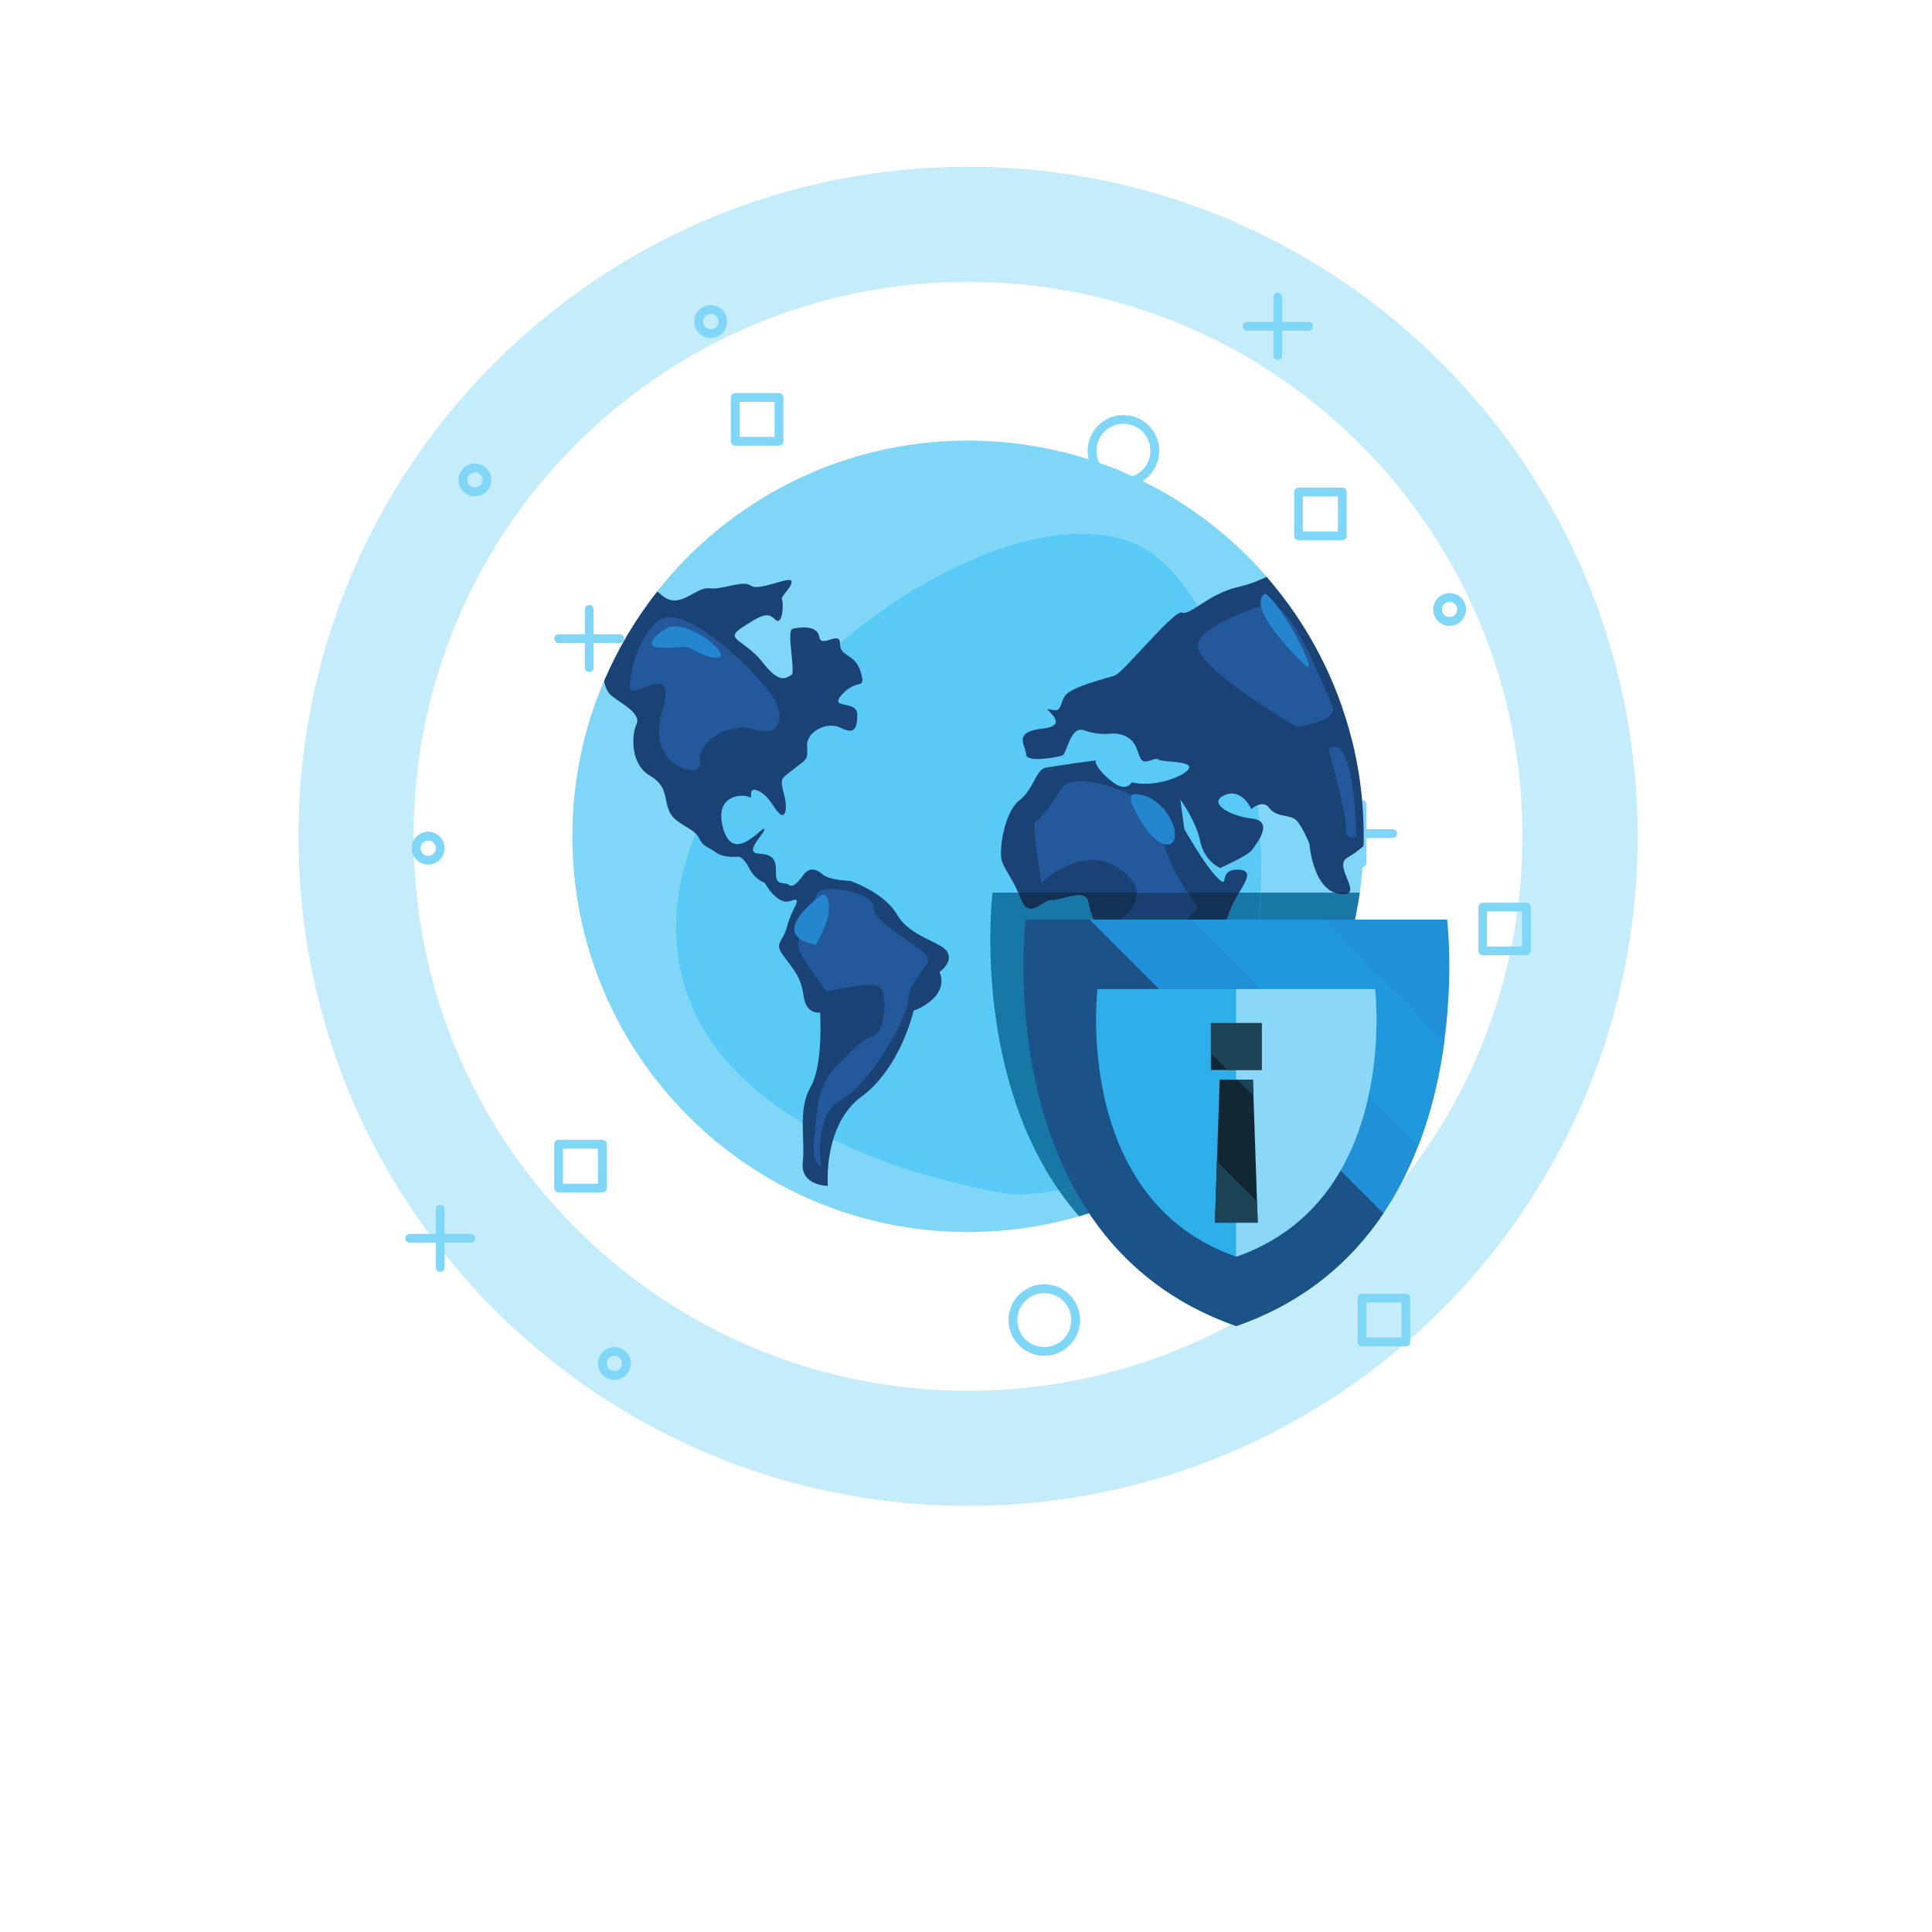 <?xml version="1.0" encoding="UTF-8"?>
<svg xmlns="http://www.w3.org/2000/svg" xmlns:xlink="http://www.w3.org/1999/xlink" width="76" zoomAndPan="magnify" viewBox="0 0 56.88 65.04" height="76" preserveAspectRatio="xMidYMid meet" version="1.0">
  <defs>
    <clipPath id="34f1f2493a">
      <path d="M 5.973 5.617 L 51.055 5.617 L 51.055 50.703 L 5.973 50.703 Z M 5.973 5.617 " clip-rule="nonzero"></path>
    </clipPath>
  </defs>
  <g clip-path="url(#34f1f2493a)">
    <path fill="#c4ecfb" d="M 49.109 28.152 L 47.172 28.152 C 47.172 30.734 46.652 33.188 45.707 35.418 C 44.293 38.766 41.922 41.621 38.941 43.633 C 37.453 44.641 35.812 45.434 34.059 45.98 C 32.309 46.523 30.445 46.82 28.508 46.82 C 25.926 46.82 23.477 46.297 21.242 45.352 C 17.895 43.938 15.043 41.566 13.031 38.59 C 12.023 37.098 11.227 35.457 10.68 33.703 C 10.137 31.953 9.844 30.09 9.844 28.152 C 9.844 25.57 10.363 23.121 11.309 20.887 C 12.723 17.543 15.094 14.688 18.074 12.676 C 19.562 11.668 21.203 10.871 22.957 10.328 C 24.707 9.781 26.57 9.488 28.508 9.488 C 31.09 9.488 33.539 10.012 35.773 10.953 C 39.121 12.371 41.973 14.738 43.988 17.719 C 44.992 19.207 45.789 20.852 46.336 22.602 C 46.879 24.355 47.172 26.215 47.172 28.152 L 51.051 28.152 C 51.051 25.047 50.418 22.078 49.277 19.379 C 47.562 15.332 44.707 11.895 41.113 9.465 C 39.312 8.25 37.328 7.285 35.211 6.625 C 33.09 5.969 30.84 5.613 28.508 5.613 C 25.402 5.613 22.43 6.242 19.734 7.383 C 15.688 9.098 12.25 11.953 9.816 15.551 C 8.602 17.348 7.641 19.332 6.98 21.449 C 6.32 23.57 5.969 25.824 5.969 28.152 C 5.965 31.262 6.598 34.23 7.738 36.93 C 9.453 40.977 12.309 44.414 15.902 46.844 C 17.703 48.059 19.688 49.023 21.805 49.68 C 23.926 50.34 26.18 50.695 28.508 50.695 C 31.613 50.695 34.586 50.062 37.281 48.922 C 41.332 47.211 44.77 44.355 47.199 40.758 C 48.414 38.961 49.375 36.977 50.035 34.855 C 50.695 32.738 51.051 30.484 51.051 28.152 L 49.109 28.152 " fill-opacity="1" fill-rule="nonzero"></path>
  </g>
  <path fill="#80d6f7" d="M 34.797 15.176 L 34.648 15.176 C 34.648 15.426 34.547 15.652 34.383 15.816 C 34.219 15.98 33.992 16.082 33.738 16.082 C 33.488 16.082 33.262 15.98 33.098 15.816 C 32.934 15.652 32.832 15.426 32.832 15.176 C 32.832 14.922 32.934 14.695 33.098 14.531 C 33.262 14.367 33.488 14.266 33.738 14.266 C 33.992 14.266 34.219 14.367 34.383 14.531 C 34.547 14.695 34.648 14.922 34.648 15.176 L 34.945 15.176 C 34.945 14.508 34.406 13.973 33.738 13.973 C 33.074 13.973 32.535 14.508 32.535 15.176 C 32.535 15.84 33.074 16.379 33.738 16.379 C 34.406 16.379 34.945 15.84 34.945 15.176 L 34.797 15.176 " fill-opacity="1" fill-rule="nonzero"></path>
  <path fill="#80d6f7" d="M 32.133 44.438 L 31.984 44.438 C 31.984 44.691 31.883 44.918 31.719 45.082 C 31.555 45.246 31.328 45.348 31.074 45.348 C 30.824 45.348 30.598 45.246 30.434 45.082 C 30.27 44.918 30.168 44.691 30.168 44.438 C 30.168 44.188 30.27 43.961 30.434 43.797 C 30.598 43.633 30.824 43.531 31.074 43.531 C 31.328 43.531 31.555 43.633 31.719 43.797 C 31.883 43.961 31.984 44.188 31.984 44.438 L 32.281 44.438 C 32.277 43.773 31.742 43.234 31.074 43.234 C 30.41 43.234 29.871 43.773 29.871 44.438 C 29.871 45.102 30.41 45.641 31.074 45.641 C 31.742 45.641 32.277 45.102 32.281 44.438 L 32.133 44.438 " fill-opacity="1" fill-rule="nonzero"></path>
  <path fill="#80d6f7" d="M 20.254 10.824 L 20.105 10.824 C 20.105 10.969 19.988 11.082 19.848 11.082 C 19.703 11.082 19.59 10.969 19.59 10.824 C 19.59 10.684 19.703 10.566 19.848 10.566 C 19.988 10.566 20.105 10.684 20.105 10.824 L 20.398 10.824 C 20.398 10.52 20.152 10.273 19.848 10.273 C 19.543 10.273 19.293 10.52 19.293 10.824 C 19.293 11.129 19.543 11.379 19.848 11.379 C 20.152 11.379 20.398 11.129 20.398 10.824 L 20.254 10.824 " fill-opacity="1" fill-rule="nonzero"></path>
  <path fill="#80d6f7" d="M 42.18 36.824 L 42.031 36.824 C 42.031 36.969 41.914 37.082 41.773 37.082 C 41.633 37.082 41.516 36.969 41.516 36.824 C 41.516 36.684 41.633 36.566 41.773 36.566 C 41.914 36.566 42.031 36.684 42.031 36.824 L 42.324 36.824 C 42.324 36.52 42.078 36.273 41.773 36.273 C 41.469 36.273 41.223 36.52 41.223 36.824 C 41.223 37.129 41.469 37.379 41.773 37.379 C 42.078 37.379 42.324 37.129 42.324 36.824 L 42.18 36.824 " fill-opacity="1" fill-rule="nonzero"></path>
  <path fill="#80d6f7" d="M 17.008 45.898 L 16.859 45.898 C 16.859 46.043 16.746 46.156 16.602 46.156 C 16.461 46.156 16.344 46.043 16.344 45.898 C 16.344 45.758 16.461 45.641 16.602 45.641 C 16.746 45.641 16.859 45.758 16.859 45.898 L 17.156 45.898 C 17.156 45.594 16.91 45.348 16.602 45.348 C 16.297 45.348 16.051 45.594 16.051 45.898 C 16.051 46.207 16.297 46.453 16.602 46.453 C 16.91 46.453 17.156 46.207 17.156 45.898 L 17.008 45.898 " fill-opacity="1" fill-rule="nonzero"></path>
  <path fill="#80d6f7" d="M 10.738 28.555 L 10.594 28.555 C 10.594 28.695 10.477 28.812 10.336 28.812 C 10.191 28.812 10.078 28.695 10.078 28.555 C 10.078 28.41 10.191 28.297 10.336 28.297 C 10.477 28.297 10.594 28.41 10.594 28.555 L 10.887 28.555 C 10.887 28.25 10.641 28 10.336 28 C 10.027 28 9.781 28.25 9.781 28.555 C 9.781 28.859 10.031 29.105 10.336 29.105 C 10.641 29.105 10.887 28.859 10.887 28.555 L 10.738 28.555 " fill-opacity="1" fill-rule="nonzero"></path>
  <path fill="#80d6f7" d="M 45.125 20.516 L 44.977 20.516 C 44.977 20.66 44.863 20.773 44.719 20.773 C 44.578 20.773 44.465 20.66 44.461 20.516 C 44.465 20.375 44.578 20.258 44.719 20.258 C 44.863 20.258 44.977 20.375 44.977 20.516 L 45.273 20.516 C 45.273 20.211 45.027 19.965 44.719 19.965 C 44.414 19.965 44.168 20.211 44.168 20.516 C 44.168 20.82 44.414 21.07 44.719 21.07 C 45.027 21.07 45.273 20.82 45.273 20.516 L 45.125 20.516 " fill-opacity="1" fill-rule="nonzero"></path>
  <path fill="#80d6f7" d="M 12.312 16.156 L 12.164 16.156 C 12.164 16.301 12.051 16.414 11.906 16.414 C 11.766 16.414 11.648 16.301 11.648 16.156 C 11.648 16.016 11.766 15.898 11.906 15.898 C 12.051 15.898 12.164 16.016 12.164 16.156 L 12.461 16.156 C 12.461 15.852 12.211 15.605 11.906 15.605 C 11.602 15.605 11.355 15.852 11.355 16.156 C 11.355 16.461 11.602 16.711 11.906 16.711 C 12.211 16.711 12.461 16.461 12.461 16.156 L 12.312 16.156 " fill-opacity="1" fill-rule="nonzero"></path>
  <path fill="#80d6f7" d="M 15.609 20.516 L 15.609 22.48 C 15.609 22.562 15.676 22.629 15.758 22.629 C 15.836 22.629 15.902 22.562 15.902 22.48 L 15.902 20.516 C 15.902 20.434 15.836 20.367 15.758 20.367 C 15.676 20.367 15.609 20.434 15.609 20.516 " fill-opacity="1" fill-rule="nonzero"></path>
  <path fill="#80d6f7" d="M 16.789 21.352 L 14.723 21.352 C 14.645 21.352 14.578 21.418 14.578 21.5 C 14.578 21.578 14.645 21.645 14.723 21.645 L 16.789 21.645 C 16.867 21.645 16.934 21.578 16.934 21.5 C 16.934 21.418 16.867 21.352 16.789 21.352 " fill-opacity="1" fill-rule="nonzero"></path>
  <path fill="#80d6f7" d="M 41.625 27.082 L 41.625 29.047 C 41.625 29.125 41.691 29.191 41.773 29.191 C 41.855 29.191 41.922 29.125 41.922 29.047 L 41.922 27.082 C 41.922 27 41.855 26.934 41.773 26.934 C 41.691 26.934 41.625 27 41.625 27.082 " fill-opacity="1" fill-rule="nonzero"></path>
  <path fill="#80d6f7" d="M 42.805 27.914 L 40.742 27.914 C 40.66 27.914 40.594 27.98 40.594 28.062 C 40.594 28.145 40.66 28.211 40.742 28.211 L 42.805 28.211 C 42.887 28.211 42.953 28.145 42.953 28.062 C 42.953 27.98 42.887 27.914 42.805 27.914 " fill-opacity="1" fill-rule="nonzero"></path>
  <path fill="#80d6f7" d="M 10.594 40.703 L 10.594 42.668 C 10.594 42.75 10.66 42.816 10.738 42.816 C 10.82 42.816 10.887 42.75 10.887 42.668 L 10.887 40.703 C 10.887 40.621 10.82 40.559 10.738 40.559 C 10.66 40.559 10.594 40.621 10.594 40.703 " fill-opacity="1" fill-rule="nonzero"></path>
  <path fill="#80d6f7" d="M 11.77 41.539 L 9.707 41.539 C 9.625 41.539 9.562 41.605 9.562 41.688 C 9.562 41.766 9.625 41.832 9.707 41.832 L 11.77 41.832 C 11.852 41.832 11.918 41.766 11.918 41.688 C 11.918 41.605 11.852 41.539 11.77 41.539 " fill-opacity="1" fill-rule="nonzero"></path>
  <path fill="#80d6f7" d="M 38.789 10 L 38.789 11.969 C 38.789 12.047 38.855 12.113 38.938 12.113 C 39.016 12.113 39.082 12.047 39.082 11.969 L 39.082 10 C 39.082 9.922 39.016 9.855 38.938 9.855 C 38.855 9.855 38.789 9.922 38.789 10 " fill-opacity="1" fill-rule="nonzero"></path>
  <path fill="#80d6f7" d="M 39.969 10.836 L 37.906 10.836 C 37.824 10.836 37.758 10.902 37.758 10.984 C 37.758 11.066 37.824 11.133 37.906 11.133 L 39.969 11.133 C 40.051 11.133 40.117 11.066 40.117 10.984 C 40.117 10.902 40.051 10.836 39.969 10.836 " fill-opacity="1" fill-rule="nonzero"></path>
  <path fill="#80d6f7" d="M 41.109 18.035 L 41.109 17.891 L 39.781 17.891 L 39.781 16.711 L 40.961 16.711 L 40.961 18.035 L 41.109 18.035 L 41.109 17.891 L 41.109 18.035 L 41.254 18.035 L 41.254 16.562 C 41.254 16.523 41.238 16.484 41.211 16.457 C 41.188 16.43 41.148 16.414 41.109 16.414 L 39.637 16.414 C 39.598 16.414 39.559 16.43 39.531 16.457 C 39.504 16.484 39.488 16.523 39.488 16.562 L 39.488 18.035 C 39.488 18.074 39.504 18.113 39.531 18.141 C 39.559 18.168 39.598 18.184 39.637 18.184 L 41.109 18.184 C 41.148 18.184 41.188 18.168 41.211 18.141 C 41.238 18.113 41.254 18.074 41.254 18.035 L 41.109 18.035 " fill-opacity="1" fill-rule="nonzero"></path>
  <path fill="#80d6f7" d="M 43.246 45.176 L 43.246 45.027 L 41.922 45.027 L 41.922 43.848 L 43.102 43.848 L 43.102 45.176 L 43.246 45.176 L 43.246 45.027 L 43.246 45.176 L 43.395 45.176 L 43.395 43.703 C 43.395 43.664 43.379 43.625 43.352 43.598 C 43.324 43.57 43.285 43.555 43.246 43.555 L 41.773 43.555 C 41.734 43.555 41.695 43.57 41.668 43.598 C 41.641 43.625 41.625 43.664 41.625 43.703 L 41.625 45.176 C 41.625 45.215 41.641 45.254 41.668 45.281 C 41.695 45.309 41.734 45.324 41.773 45.324 L 43.246 45.324 C 43.285 45.324 43.324 45.309 43.352 45.281 C 43.379 45.254 43.395 45.215 43.395 45.176 L 43.246 45.176 " fill-opacity="1" fill-rule="nonzero"></path>
  <path fill="#80d6f7" d="M 22.145 14.855 L 22.145 14.707 L 20.816 14.707 L 20.816 13.527 L 21.996 13.527 L 21.996 14.855 L 22.145 14.855 L 22.145 14.707 L 22.145 14.855 L 22.293 14.855 L 22.293 13.383 C 22.293 13.344 22.277 13.305 22.25 13.277 C 22.223 13.25 22.184 13.234 22.145 13.234 L 20.672 13.234 C 20.633 13.234 20.594 13.25 20.566 13.277 C 20.539 13.305 20.523 13.344 20.523 13.383 L 20.523 14.855 C 20.523 14.895 20.539 14.934 20.566 14.961 C 20.594 14.988 20.633 15.004 20.672 15.004 L 22.145 15.004 C 22.184 15.004 22.223 14.988 22.25 14.961 C 22.277 14.934 22.293 14.895 22.293 14.855 L 22.145 14.855 " fill-opacity="1" fill-rule="nonzero"></path>
  <path fill="#80d6f7" d="M 47.309 32.012 L 47.309 31.863 L 45.98 31.863 L 45.98 30.684 L 47.16 30.684 L 47.16 32.012 L 47.309 32.012 L 47.309 31.863 L 47.309 32.012 L 47.457 32.012 L 47.457 30.535 C 47.457 30.496 47.441 30.461 47.41 30.434 C 47.383 30.406 47.348 30.391 47.309 30.391 L 45.836 30.391 C 45.797 30.391 45.758 30.406 45.73 30.434 C 45.703 30.461 45.688 30.496 45.688 30.535 L 45.688 32.012 C 45.688 32.051 45.703 32.086 45.73 32.113 C 45.758 32.141 45.797 32.156 45.836 32.156 L 47.309 32.156 C 47.348 32.156 47.383 32.141 47.41 32.113 C 47.441 32.086 47.457 32.051 47.457 32.012 L 47.309 32.012 " fill-opacity="1" fill-rule="nonzero"></path>
  <path fill="#80d6f7" d="M 16.199 39.992 L 16.199 39.848 L 14.871 39.848 L 14.871 38.668 L 16.051 38.668 L 16.051 39.992 L 16.199 39.992 L 16.199 39.848 L 16.199 39.992 L 16.344 39.992 L 16.344 38.52 C 16.344 38.48 16.328 38.441 16.301 38.414 C 16.273 38.387 16.238 38.371 16.199 38.371 L 14.723 38.371 C 14.684 38.371 14.648 38.387 14.621 38.414 C 14.594 38.441 14.578 38.48 14.578 38.52 L 14.578 39.992 C 14.578 40.031 14.594 40.07 14.621 40.098 C 14.648 40.125 14.684 40.141 14.723 40.141 L 16.199 40.141 C 16.238 40.141 16.273 40.125 16.301 40.098 C 16.328 40.07 16.344 40.031 16.344 39.992 L 16.199 39.992 " fill-opacity="1" fill-rule="nonzero"></path>
  <path fill="#80d6f7" d="M 41.832 28.152 C 41.832 28.262 41.828 28.367 41.824 28.473 C 41.812 29.008 41.77 29.535 41.695 30.051 C 41.559 31.023 41.312 31.961 40.977 32.852 C 40.676 33.648 40.301 34.41 39.859 35.125 C 38.148 37.906 35.445 40.012 32.246 40.945 C 31.059 41.289 29.805 41.477 28.508 41.477 C 21.152 41.477 15.188 35.512 15.188 28.152 C 15.188 26.297 15.566 24.527 16.254 22.922 C 16.719 21.836 17.324 20.82 18.047 19.902 C 20.488 16.816 24.266 14.832 28.508 14.832 C 28.605 14.832 28.699 14.832 28.797 14.836 C 32.691 14.918 36.176 16.672 38.559 19.41 C 39.91 20.961 40.91 22.832 41.426 24.891 L 41.438 24.926 C 41.461 25.023 41.484 25.125 41.508 25.223 C 41.512 25.25 41.516 25.273 41.523 25.297 C 41.543 25.387 41.559 25.473 41.578 25.562 C 41.582 25.594 41.59 25.629 41.594 25.66 C 41.609 25.738 41.625 25.82 41.641 25.902 C 41.645 25.941 41.652 25.977 41.66 26.016 C 41.672 26.094 41.684 26.168 41.691 26.246 C 41.699 26.289 41.707 26.328 41.711 26.371 C 41.723 26.445 41.73 26.52 41.738 26.594 C 41.742 26.637 41.75 26.68 41.754 26.727 C 41.762 26.797 41.77 26.871 41.773 26.945 C 41.777 26.988 41.785 27.035 41.785 27.082 C 41.793 27.152 41.797 27.23 41.801 27.305 C 41.805 27.348 41.809 27.395 41.809 27.438 C 41.816 27.516 41.816 27.598 41.82 27.68 C 41.82 27.719 41.824 27.758 41.824 27.793 C 41.828 27.914 41.832 28.035 41.832 28.152 " fill-opacity="1" fill-rule="nonzero"></path>
  <path fill="#59caf5" d="M 30.066 40.215 C 30.066 40.215 19.297 38.871 18.703 31.805 C 18.109 24.738 28.824 16.336 33.988 18.246 C 39.152 20.156 41.809 40.027 30.066 40.215 " fill-opacity="1" fill-rule="nonzero"></path>
  <path fill="#1a4275" d="M 26.121 30.793 C 25.684 30.035 24.547 29.656 24.547 29.656 C 24.547 29.656 23.836 29.633 23.617 29.438 C 23.398 29.242 23.156 29.199 22.98 29.438 C 22.809 29.68 22.609 29.898 22.48 29.789 C 22.348 29.68 22.043 29.832 22.043 29.438 C 22.043 29.043 22.043 28.762 21.473 28.738 C 20.906 28.715 21.715 28.016 21.648 27.906 C 21.613 27.852 21.34 28.176 21.031 28.336 C 20.75 28.48 20.438 28.484 20.27 27.906 C 20.09 27.277 20.293 26.984 20.551 26.863 C 20.789 26.75 21.07 26.785 21.145 26.836 C 21.297 26.945 21.059 26.465 21.43 26.617 C 21.801 26.77 21.953 27.188 22.152 27.383 C 22.348 27.578 22.457 27.25 22.305 26.703 C 22.152 26.156 22.262 26.203 22.633 25.895 C 23.004 25.59 23.133 25.633 23.09 25.133 C 23.047 24.629 23.77 24.277 24.207 24.496 C 24.645 24.715 24.781 24.586 24.781 24.059 C 24.781 23.535 23.762 23.914 24.285 23.359 C 24.812 22.805 25.074 23.273 24.898 22.633 C 24.723 21.988 24.199 22.137 24.199 21.668 C 24.199 21.203 23.559 21.844 23.5 21.438 C 23.441 21.027 22.801 21.113 22.594 21.172 C 22.391 21.23 22.711 22.66 22.566 22.719 C 22.422 22.777 22.215 23.098 21.605 22.312 C 21.305 21.926 20.977 21.73 20.797 21.586 C 20.605 21.434 20.578 21.336 20.906 21.121 C 20.934 21.105 20.961 21.086 20.988 21.07 C 21.562 20.699 21.762 20.602 22.012 20.852 C 22.273 21.113 22.305 20.301 22.246 20.184 C 22.188 20.066 22.594 19.773 22.566 19.57 C 22.547 19.434 22.055 19.637 21.652 19.727 C 21.457 19.77 21.281 19.781 21.195 19.715 C 20.934 19.512 20.262 19.863 19.797 19.805 C 19.332 19.746 18.805 20.562 18.195 20.035 C 18.145 19.992 18.094 19.953 18.047 19.914 C 17.324 20.832 16.719 21.844 16.254 22.934 C 16.297 23.113 16.355 23.281 16.473 23.391 C 16.766 23.652 17.523 24 17.348 24.379 C 17.172 24.758 17.145 25.723 17.785 26.102 C 18.426 26.48 18.254 26.887 18.457 27.324 C 18.66 27.762 19.301 27.879 19.445 28.199 C 19.594 28.52 19.746 28.492 20.02 28.695 C 20.293 28.898 20.758 28.84 20.758 28.84 C 20.758 28.84 20.934 28.812 21.137 29.219 C 21.34 29.629 21.664 29.715 21.664 29.715 C 21.664 29.715 21.836 30.051 22.09 30.234 C 22.223 30.332 22.375 30.387 22.539 30.328 C 22.906 30.188 22.711 30.434 22.539 30.824 C 22.496 30.934 22.453 31.047 22.422 31.172 C 22.273 31.754 21.953 31.727 22.305 32.191 C 22.652 32.66 22.887 32.891 22.973 33.535 C 23.062 34.176 23.527 34.086 23.527 34.086 C 23.527 34.086 23.645 35.836 23.207 36.594 C 22.77 37.352 23.031 38.336 22.945 39.129 C 22.859 39.922 23.789 39.922 23.789 39.922 C 23.789 39.922 23.617 37.875 24.926 36.914 C 26.238 35.953 26.676 34.027 26.676 34.027 C 26.676 34.027 26.801 33.984 26.961 33.895 C 27.301 33.703 27.789 33.312 27.551 32.719 C 27.551 32.719 28.016 32.398 27.812 32.047 C 27.609 31.695 26.559 31.551 26.121 30.793 " fill-opacity="1" fill-rule="nonzero"></path>
  <path fill="#1a4275" d="M 41.281 28.871 C 41.488 28.754 41.672 28.613 41.824 28.48 C 41.828 28.375 41.828 28.27 41.828 28.164 C 41.828 28.043 41.828 27.926 41.824 27.805 C 41.824 27.766 41.82 27.727 41.82 27.691 C 41.816 27.609 41.816 27.527 41.809 27.445 C 41.809 27.402 41.805 27.359 41.801 27.316 C 41.797 27.238 41.793 27.164 41.785 27.09 C 41.785 27.047 41.777 27 41.773 26.957 C 41.77 26.883 41.762 26.809 41.754 26.734 C 41.75 26.691 41.742 26.648 41.738 26.602 C 41.73 26.527 41.719 26.453 41.711 26.383 C 41.707 26.34 41.699 26.297 41.695 26.254 C 41.684 26.18 41.672 26.102 41.66 26.027 C 41.652 25.988 41.645 25.949 41.641 25.914 C 41.625 25.832 41.609 25.75 41.598 25.672 C 41.59 25.637 41.582 25.605 41.578 25.574 C 41.559 25.484 41.543 25.398 41.523 25.309 C 41.516 25.285 41.512 25.262 41.508 25.234 C 41.484 25.137 41.461 25.035 41.438 24.938 C 41.434 24.926 41.43 24.914 41.426 24.902 C 40.91 22.844 39.91 20.973 38.559 19.422 L 38.555 19.422 C 38.492 19.449 38.418 19.484 38.328 19.523 C 38.16 19.598 37.926 19.684 37.551 19.773 C 36.586 20.008 35.977 20.734 35.715 20.621 C 35.453 20.504 33.73 22.66 33.441 22.746 C 33.148 22.836 31.98 23.125 31.777 23.418 C 31.574 23.711 31.691 24 31.281 23.883 C 30.875 23.77 32.07 24.41 31.02 24.527 C 29.973 24.641 30.465 25.109 30.465 25.398 C 30.465 25.691 31.543 25.488 31.691 25.43 C 31.836 25.371 31.953 24.41 32.418 24.586 C 32.887 24.758 33.293 24.699 33.293 24.699 C 33.293 24.699 33.703 24.641 33.992 24.906 C 34.285 25.168 34.227 25.633 34.461 25.633 C 34.691 25.633 34.809 25.488 34.926 25.574 C 35.043 25.664 36.062 25.605 35.945 25.867 C 35.828 26.129 34.75 26.535 34.023 26.332 C 34.023 26.332 33.848 26.684 33.383 26.332 C 32.914 25.984 32.738 25.633 32.824 25.605 C 32.914 25.574 31.488 25.781 31.137 25.84 C 30.785 25.895 30.73 26.566 30.234 26.945 C 29.738 27.324 29.531 28.637 29.648 28.984 C 29.766 29.336 30 29.539 30.289 30.27 C 30.484 30.746 30.738 30.598 30.98 30.445 C 31.109 30.367 31.23 30.289 31.34 30.297 C 31.449 30.309 31.609 30.262 31.781 30.215 C 32.125 30.125 32.508 30.035 32.566 30.387 C 32.652 30.91 32.914 31.289 33.004 31.578 C 33.09 31.871 33.004 32.34 32.973 32.98 C 32.957 33.285 33.062 33.602 33.18 33.879 C 33.309 34.188 33.453 34.445 33.469 34.582 C 33.496 34.844 33.266 35.547 33.672 36.188 C 33.672 36.188 34.781 36.887 35.305 35.516 C 35.828 34.145 35.422 33.477 36.035 33.27 C 36.527 33.105 36.223 32.711 36.164 32.211 C 36.152 32.094 36.152 31.973 36.18 31.844 C 36.324 31.172 37.055 31.523 37.289 30.766 C 37.52 30.008 38.336 29.309 37.609 29.277 C 37.32 29.266 37.219 29.375 37.176 29.484 C 37.105 29.648 37.172 29.812 36.91 29.555 C 36.473 29.133 35.789 27.906 35.789 27.906 L 35.656 26.918 C 35.656 26.918 36.18 27.625 36.324 28.316 C 36.469 29.008 36.996 29.219 36.996 29.219 C 36.996 29.219 37.93 28.812 38.074 28.605 C 38.219 28.402 38.832 27.645 38.074 27.559 C 37.316 27.469 36.559 27.031 37.141 26.77 C 37.723 26.508 38.047 27.238 38.047 27.238 C 38.047 27.238 38.426 26.887 38.656 27.207 C 38.836 27.449 39.145 27.441 39.375 27.512 C 39.445 27.535 39.512 27.566 39.562 27.617 C 39.766 27.82 40 28.402 40 28.402 C 40 28.402 40.113 29.977 41.02 30.094 C 41.922 30.211 40.758 29.16 41.281 28.871 " fill-opacity="1" fill-rule="nonzero"></path>
  <path fill="#1a4275" d="M 40.605 32.516 C 40.301 32.387 39.949 32.168 39.602 32.824 C 39.25 33.48 39.031 33.129 38.418 33.609 C 37.809 34.09 38.289 35.402 38.77 35.402 C 39.113 35.402 39.391 35.086 39.859 35.137 C 40.301 34.418 40.676 33.66 40.977 32.859 C 40.867 32.734 40.758 32.582 40.605 32.516 " fill-opacity="1" fill-rule="nonzero"></path>
  <path fill="#23589b" d="M 17.125 23.043 C 17.125 23.043 17.195 21.695 18.023 20.938 C 18.852 20.176 21.078 22.355 21.762 23.207 C 22.449 24.062 22.211 24.844 21.336 24.559 C 20.461 24.273 19.348 25.008 19.492 25.648 C 19.633 26.285 17.621 25.859 18.211 23.941 C 18.805 22.023 16.98 23.816 17.125 23.043 " fill-opacity="1" fill-rule="nonzero"></path>
  <path fill="#23589b" d="M 38.621 20.328 C 38.621 20.328 36.504 20.93 36.25 21.656 C 36 22.379 39.555 24.465 39.555 24.465 C 39.555 24.465 41.051 24.305 40.766 23.738 C 40.48 23.168 39.441 20.297 38.621 20.328 " fill-opacity="1" fill-rule="nonzero"></path>
  <path fill="#23589b" d="M 40.641 25.223 C 40.641 25.223 41.27 27.438 41.238 27.895 C 41.207 28.348 41.586 28.152 41.586 28.152 C 41.586 28.152 41.523 24.527 40.641 25.223 " fill-opacity="1" fill-rule="nonzero"></path>
  <path fill="#2585cf" d="M 18.434 21.117 C 18.434 21.117 17.898 21.371 17.863 21.656 C 17.832 21.938 18.938 21.719 19.129 21.812 C 19.316 21.906 19.996 22.285 20.168 22.098 C 20.344 21.906 19.168 20.922 18.434 21.117 " fill-opacity="1" fill-rule="nonzero"></path>
  <path fill="#23589b" d="M 23.422 30.098 C 23.422 30.098 22.711 31.535 22.789 31.883 C 22.867 32.23 23.754 33.383 23.754 33.383 C 23.754 33.383 25.266 33.004 25.535 33.223 C 25.805 33.445 25.742 34.723 25.312 34.879 C 24.887 35.039 24.699 35.273 24.035 35.938 C 23.371 36.602 23.422 37.66 23.324 38.398 C 23.23 39.141 23.562 39.285 23.562 39.285 C 23.562 39.285 23.273 37.547 24.238 37.027 C 25.203 36.508 26.496 34.234 26.496 33.648 C 26.496 33.066 27.254 32.512 27.16 32.23 C 27.066 31.945 25.25 31.027 25.328 30.555 C 25.41 30.086 23.617 29.684 23.422 30.098 " fill-opacity="1" fill-rule="nonzero"></path>
  <path fill="#2585cf" d="M 23.391 31.805 C 23.391 31.805 23.766 31.141 23.816 30.746 C 23.863 30.352 23.758 29.98 23.531 30.16 C 23.305 30.34 21.777 31.504 23.391 31.805 " fill-opacity="1" fill-rule="nonzero"></path>
  <path fill="#2585cf" d="M 38.52 19.988 C 38.504 19.98 37.695 20.281 39.852 22.395 C 40.387 22.871 39.07 20.32 38.52 19.988 " fill-opacity="1" fill-rule="nonzero"></path>
  <path fill="#23589b" d="M 31.676 26.516 C 31.676 26.516 30.949 27.652 30.789 27.652 C 30.633 27.652 30.98 29.723 30.98 29.723 C 30.98 29.723 32.371 28.348 33.633 29.262 C 34.895 30.176 33.633 30.957 33.633 30.957 C 33.633 30.957 33.441 32.543 33.664 33.051 C 33.883 33.555 34.988 33.711 34.609 34.879 C 34.609 34.879 35.527 34.281 35.527 32.922 C 35.527 31.566 35.355 31.449 36.238 30.555 C 36.238 30.555 34.926 28.797 35.082 27.895 C 35.242 26.988 32.16 25.805 31.676 26.516 " fill-opacity="1" fill-rule="nonzero"></path>
  <path fill="#2585cf" d="M 34.199 26.738 C 34.199 26.738 33.949 26.672 33.996 26.941 C 34.043 27.211 34.738 28.535 35.273 28.426 C 35.809 28.316 35.227 26.816 34.199 26.738 " fill-opacity="1" fill-rule="nonzero"></path>
  <path fill="#23589b" d="M 39 34.43 C 39 34.43 39.234 33.602 39.555 33.719 C 39.719 33.781 39.812 33.547 39.906 33.309 C 39.992 33.09 40.082 32.867 40.23 32.891 C 40.535 32.938 39.141 35.332 39 34.43 " fill-opacity="1" fill-rule="nonzero"></path>
  <path fill="#2585cf" d="M 38.5 34.066 C 38.5 34.066 38.398 34.234 38.629 34.32 C 38.855 34.406 39.047 34.195 39.078 34.027 C 39.109 33.863 39.172 33.555 39.172 33.555 C 39.172 33.555 39.055 33.523 38.965 33.555 C 38.879 33.586 38.715 34.004 38.5 34.066 " fill-opacity="1" fill-rule="nonzero"></path>
  <path fill="#1a78a7" d="M 32.246 40.945 C 32 40.664 31.773 40.371 31.566 40.074 C 36.27 39.223 38.176 34.746 38.359 30.051 L 40.848 30.051 C 40.902 30.07 40.957 30.086 41.02 30.094 C 41.066 30.102 41.109 30.102 41.145 30.102 C 41.234 30.102 41.297 30.086 41.332 30.051 L 41.695 30.051 C 41.559 31.023 41.312 31.961 40.977 32.852 C 40.977 32.852 40.977 32.855 40.977 32.859 C 40.867 32.734 40.758 32.582 40.605 32.516 C 40.461 32.453 40.309 32.375 40.148 32.375 C 39.969 32.375 39.785 32.477 39.602 32.824 C 39.25 33.48 39.031 33.129 38.418 33.609 C 37.809 34.09 38.289 35.402 38.77 35.402 C 39.09 35.402 39.352 35.129 39.762 35.129 C 39.793 35.129 39.824 35.133 39.855 35.137 C 38.145 37.91 35.441 40.012 32.246 40.945 " fill-opacity="1" fill-rule="nonzero"></path>
  <path fill="#1778a7" d="M 31.566 40.074 C 28.629 35.836 29.332 30.051 29.332 30.051 L 30.199 30.051 C 30.23 30.117 30.258 30.191 30.289 30.27 C 30.391 30.512 30.504 30.594 30.625 30.594 C 30.738 30.594 30.863 30.52 30.98 30.445 C 31.102 30.371 31.215 30.297 31.32 30.297 C 31.328 30.297 31.336 30.297 31.34 30.297 C 31.352 30.297 31.359 30.301 31.371 30.301 C 31.477 30.301 31.625 30.258 31.781 30.215 C 31.938 30.176 32.102 30.133 32.238 30.133 C 32.406 30.133 32.531 30.195 32.566 30.387 C 32.652 30.91 32.914 31.289 33.004 31.578 C 33.09 31.871 33.004 32.34 32.973 32.98 C 32.957 33.285 33.062 33.602 33.18 33.879 C 33.309 34.188 33.453 34.445 33.469 34.582 C 33.496 34.844 33.266 35.547 33.672 36.188 C 33.672 36.188 33.957 36.363 34.301 36.363 C 34.645 36.363 35.047 36.195 35.305 35.516 C 35.828 34.145 35.422 33.477 36.035 33.27 C 36.527 33.105 36.223 32.711 36.164 32.211 C 36.152 32.094 36.152 31.973 36.18 31.844 C 36.324 31.172 37.055 31.523 37.289 30.766 C 37.363 30.512 37.508 30.266 37.633 30.051 L 38.359 30.051 C 38.176 34.746 36.27 39.223 31.566 40.074 " fill-opacity="1" fill-rule="nonzero"></path>
  <path fill="#133055" d="M 34.301 36.363 C 33.957 36.363 33.672 36.188 33.672 36.188 C 33.266 35.547 33.496 34.844 33.469 34.582 C 33.453 34.445 33.309 34.188 33.18 33.879 C 33.062 33.602 32.957 33.285 32.973 32.98 C 33.004 32.34 33.09 31.871 33.004 31.578 C 32.914 31.289 32.652 30.91 32.566 30.387 C 32.531 30.195 32.406 30.133 32.238 30.133 C 32.102 30.133 31.938 30.176 31.781 30.215 C 31.625 30.258 31.477 30.301 31.371 30.301 C 31.359 30.301 31.352 30.297 31.34 30.297 C 31.336 30.297 31.328 30.297 31.32 30.297 C 31.215 30.297 31.102 30.371 30.98 30.445 C 30.863 30.52 30.738 30.594 30.625 30.594 C 30.504 30.594 30.391 30.512 30.289 30.27 C 30.258 30.191 30.23 30.117 30.199 30.051 L 34.191 30.051 C 34.234 30.586 33.633 30.957 33.633 30.957 C 33.633 30.957 33.441 32.543 33.664 33.051 C 33.883 33.555 34.988 33.711 34.609 34.879 C 34.609 34.879 35.527 34.281 35.527 32.922 C 35.527 31.566 35.355 31.449 36.238 30.555 C 36.238 30.555 36.09 30.355 35.895 30.051 L 37.633 30.051 C 37.508 30.266 37.363 30.512 37.289 30.766 C 37.055 31.523 36.324 31.172 36.18 31.844 C 36.152 31.973 36.152 32.094 36.164 32.211 C 36.223 32.711 36.527 33.105 36.035 33.27 C 35.422 33.477 35.828 34.145 35.305 35.516 C 35.047 36.195 34.645 36.363 34.301 36.363 M 41.145 30.102 C 41.109 30.102 41.066 30.102 41.02 30.094 C 40.957 30.086 40.902 30.07 40.848 30.051 L 41.332 30.051 C 41.297 30.086 41.234 30.102 41.145 30.102 " fill-opacity="1" fill-rule="nonzero"></path>
  <path fill="#133055" d="M 38.77 35.402 C 38.289 35.402 37.809 34.09 38.418 33.609 C 39.031 33.129 39.25 33.48 39.602 32.824 C 39.785 32.477 39.969 32.375 40.148 32.375 C 40.309 32.375 40.461 32.453 40.605 32.516 C 40.758 32.582 40.867 32.734 40.977 32.859 C 40.676 33.652 40.301 34.41 39.859 35.125 C 39.859 35.129 39.855 35.133 39.855 35.137 C 39.824 35.133 39.793 35.129 39.762 35.129 C 39.352 35.129 39.09 35.402 38.77 35.402 M 39.492 33.707 C 39.203 33.707 39 34.43 39 34.43 C 39.02 34.574 39.074 34.633 39.148 34.633 C 39.539 34.633 40.488 32.93 40.23 32.891 C 40.223 32.891 40.215 32.891 40.207 32.891 C 40.07 32.891 39.988 33.102 39.906 33.309 C 39.82 33.52 39.738 33.73 39.605 33.73 C 39.59 33.73 39.57 33.727 39.555 33.719 C 39.531 33.711 39.512 33.707 39.492 33.707 M 39.059 33.539 C 39.027 33.539 38.996 33.543 38.965 33.555 C 38.879 33.586 38.715 34.004 38.5 34.066 C 38.5 34.066 38.398 34.234 38.629 34.32 C 38.664 34.332 38.699 34.34 38.734 34.34 C 38.914 34.34 39.051 34.168 39.078 34.027 C 39.109 33.863 39.172 33.555 39.172 33.555 C 39.172 33.555 39.117 33.539 39.059 33.539 " fill-opacity="1" fill-rule="nonzero"></path>
  <path fill="#1a4172" d="M 34.609 34.879 C 34.988 33.711 33.883 33.555 33.664 33.051 C 33.441 32.543 33.633 30.957 33.633 30.957 C 33.633 30.957 34.234 30.586 34.191 30.051 L 35.895 30.051 C 36.09 30.355 36.238 30.555 36.238 30.555 C 35.355 31.449 35.527 31.566 35.527 32.922 C 35.527 34.281 34.609 34.879 34.609 34.879 " fill-opacity="1" fill-rule="nonzero"></path>
  <path fill="#1a4172" d="M 39.148 34.633 C 39.074 34.633 39.02 34.574 39 34.43 C 39 34.43 39.203 33.707 39.492 33.707 C 39.512 33.707 39.531 33.711 39.555 33.719 C 39.57 33.727 39.59 33.73 39.605 33.73 C 39.738 33.73 39.82 33.52 39.906 33.309 C 39.988 33.102 40.07 32.891 40.207 32.891 C 40.215 32.891 40.223 32.891 40.23 32.891 C 40.488 32.93 39.539 34.633 39.148 34.633 " fill-opacity="1" fill-rule="nonzero"></path>
  <path fill="#1c5e96" d="M 38.734 34.34 C 38.699 34.34 38.664 34.332 38.629 34.32 C 38.398 34.234 38.5 34.066 38.5 34.066 C 38.715 34.004 38.879 33.586 38.965 33.555 C 38.996 33.543 39.027 33.539 39.059 33.539 C 39.117 33.539 39.172 33.555 39.172 33.555 C 39.172 33.555 39.109 33.863 39.078 34.027 C 39.051 34.168 38.914 34.34 38.734 34.34 " fill-opacity="1" fill-rule="nonzero"></path>
  <path fill="#2290d7" d="M 44.637 30.957 L 30.441 30.957 C 30.441 30.957 29.137 41.715 37.539 44.641 C 45.945 41.715 44.637 30.957 44.637 30.957 " fill-opacity="1" fill-rule="nonzero"></path>
  <path fill="#1b5288" d="M 32.602 30.957 L 30.441 30.957 C 30.441 30.957 29.137 41.715 37.539 44.641 C 39.844 43.84 41.418 42.445 42.492 40.848 C 39.195 37.551 35.898 34.254 32.602 30.957 " fill-opacity="1" fill-rule="nonzero"></path>
  <path fill="#1f98dc" d="M 40.492 30.996 C 40.477 30.984 40.469 30.973 40.457 30.957 L 36.035 30.957 C 38.578 33.5 41.117 36.039 43.66 38.582 C 44.129 37.375 44.395 36.152 44.543 35.051 L 40.492 30.996 " fill-opacity="1" fill-rule="nonzero"></path>
  <path fill="#2eafea" d="M 42.211 33.297 L 32.867 33.297 C 32.867 33.297 32.008 40.379 37.539 42.305 C 43.07 40.379 42.211 33.297 42.211 33.297 " fill-opacity="1" fill-rule="nonzero"></path>
  <path fill="#8ad7f7" d="M 42.211 33.297 L 37.531 33.297 L 37.531 42.301 L 37.539 42.305 C 43.07 40.379 42.211 33.297 42.211 33.297 " fill-opacity="1" fill-rule="nonzero"></path>
  <path fill="#112834" d="M 38.262 41.16 L 36.82 41.16 L 36.98 36.344 L 38.098 36.344 L 38.262 41.16 " fill-opacity="1" fill-rule="nonzero"></path>
  <path fill="#112834" d="M 38.395 36.02 L 36.684 36.02 L 36.684 34.441 L 38.395 34.441 L 38.395 36.02 " fill-opacity="1" fill-rule="nonzero"></path>
  <path fill="#1d4357" d="M 38.117 36.891 L 38.098 36.344 L 37.566 36.344 C 37.75 36.527 37.934 36.711 38.117 36.891 " fill-opacity="1" fill-rule="nonzero"></path>
  <path fill="#1d4357" d="M 36.887 39.102 L 36.82 41.16 L 38.262 41.16 L 38.234 40.449 C 37.785 40 37.336 39.551 36.887 39.102 " fill-opacity="1" fill-rule="nonzero"></path>
  <path fill="#1d4357" d="M 37.242 36.02 L 38.395 36.02 L 38.395 34.441 L 36.684 34.441 L 36.684 35.461 C 36.871 35.645 37.055 35.832 37.242 36.02 " fill-opacity="1" fill-rule="nonzero"></path>
</svg>
